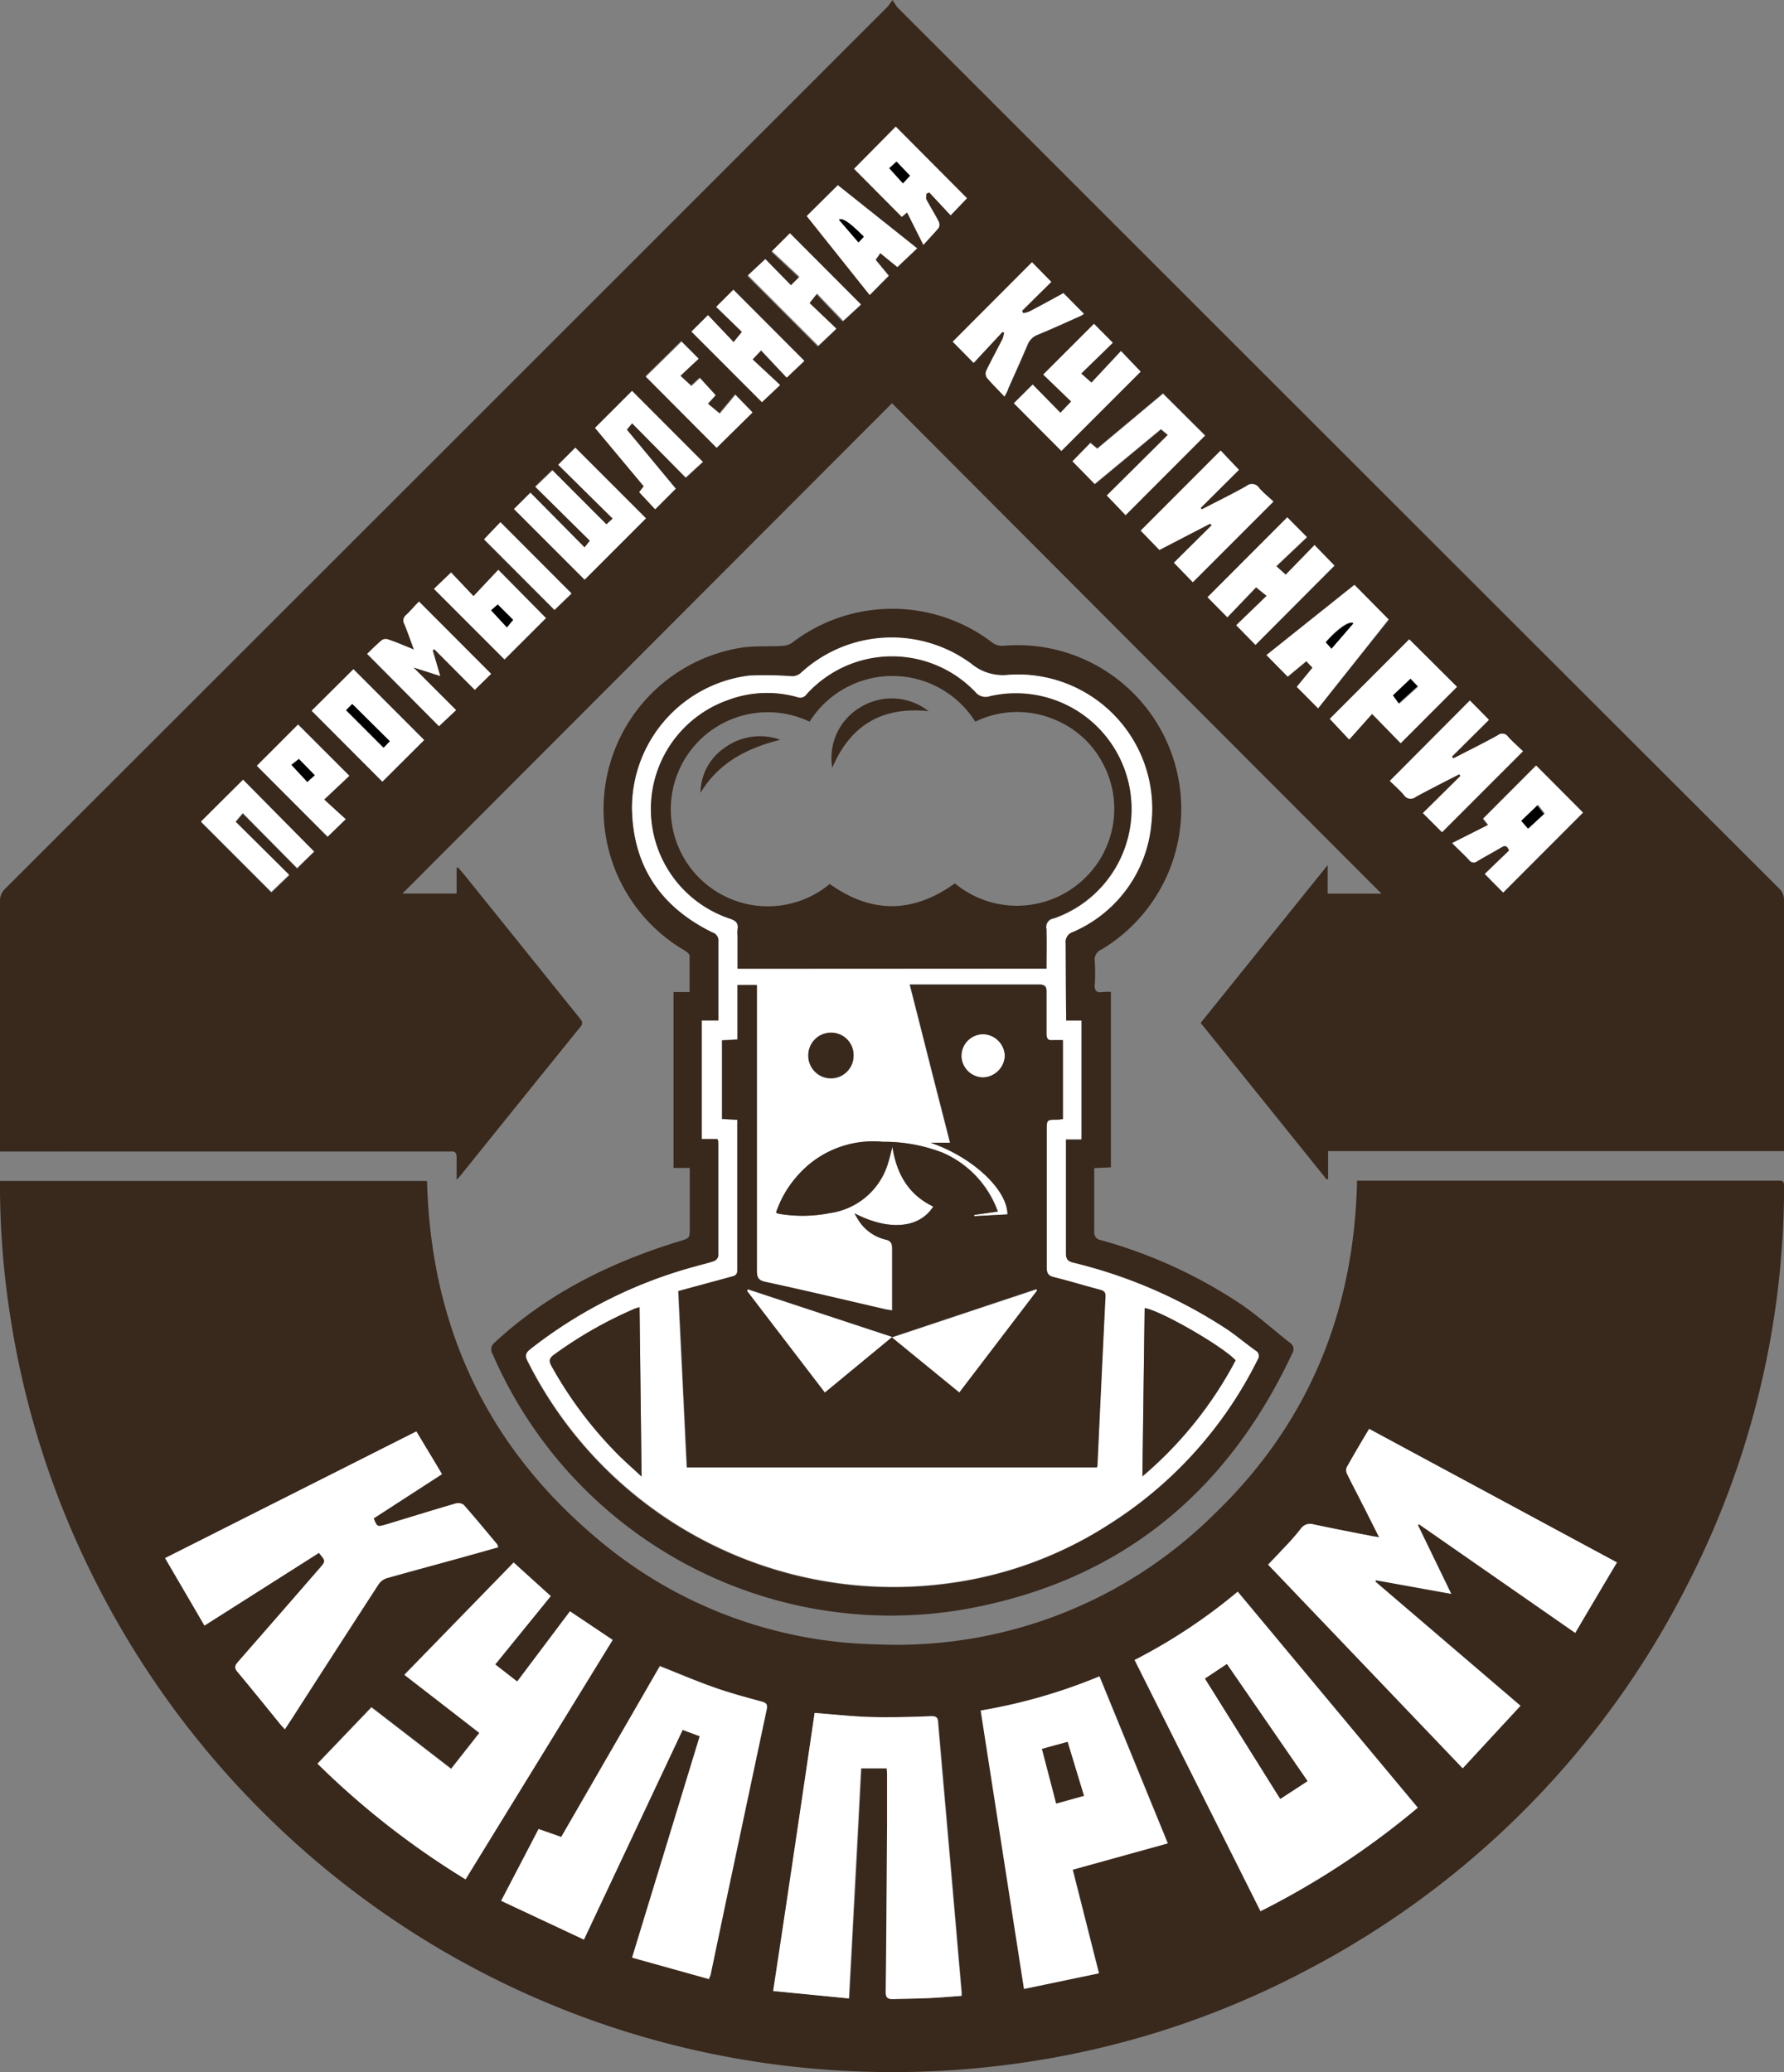 <?xml version="1.0" encoding="UTF-8"?> <svg xmlns="http://www.w3.org/2000/svg" viewBox="0 0 208.88 242.57"><rect x="0" y="0" width="208.88" height="242.57" fill="#808080" stroke="none"/><defs><style>.cls-1{fill:#39281c;}.cls-2{fill:#fff;}</style></defs><g id="Слой_2" data-name="Слой 2"><g id="Graphic_Elements" data-name="Graphic Elements"><path class="cls-1" d="M0,134.78v-1.06q0-14.11,0-28.23a1.87,1.87,0,0,1,.59-1.44Q52.24,52.47,103.86.85c.18-.19.32-.41.65-.85a6.06,6.06,0,0,0,.58.88Q156.69,52.47,208.3,104a1.76,1.76,0,0,1,.58,1.36q0,14.2,0,28.39v1H155.5V138l-.16.08-14.76-18.34,14.87-18.47v3.34h6.3q-28.63-28.66-57.31-57.41L47.12,104.6h6.34v-3l.17-.06.78.92,13.43,16.69c.27.33.51.58.12,1.05q-7.06,8.73-14.09,17.47c-.07.1-.17.18-.41.44,0-1,0-1.82,0-2.63,0-.49-.14-.73-.66-.68-.34,0-.68,0-1,0H0ZM69.07,63.3l-.62.77-6.34-6.41-1.92,1.91,8.27,8.27,7.18-7.18-8.27-8.27-2,2,6.38,6.3-.74.68L64.65,55l-2,1.93ZM170.86,90.63l.16.2-4.42,4.35,2.24,2.24,9.48-9.48c-.55-.52-1.17-1.07-1.74-1.68a.81.81,0,0,0-1.19-.2c-1.45.8-2.94,1.55-4.42,2.31-.27.15-.55.28-.83.41l-.14-.21,4.33-4.28L172.1,82l-9.37,9.39c.52.51,1.13,1,1.65,1.65a.93.93,0,0,0,1.38.22C167.44,92.37,169.15,91.51,170.86,90.63ZM141.69,61.3l.18.17c-1.51,1.49-3,3-4.42,4.38l2.21,2.28,9.44-9.44c-.53-.5-1.15-1-1.66-1.57a1,1,0,0,0-1.51-.24c-1.71,1-3.48,1.82-5.22,2.73l-.13-.17L145.06,55l-2.14-2.23-9.36,9.37,2.19,2.26ZM176,104.48l9.31-9.32-5.49-5.51-6.2,6.21.59.74L170,98.72c.77.73,1.43,1.32,2,2a.64.64,0,0,0,.94.12c.93-.56,1.9-1.07,2.84-1.63.4-.23.66-.23.88.39l-2.84,2.73C174.57,103.08,175.31,103.83,176,104.48ZM150.72,60.56l-9.34,9.38,2.32,2.35,3.36-3.51,1.24,1-3.56,3.44,2.25,2.3,9.25-9.26-2.33-2.4-3.37,3.47-1.11-1,3.59-3.4ZM128.09,37.91l-5.94,5.92L125.42,47l-1.26,1.34L120.91,45l-2.2,2.19,5.56,5.58,9.28-9.28-2.3-2.41c-1.15,1.24-2.32,2.48-3.46,3.7l-1.2-1.07,3.7-3.6ZM125.57,54l2.61,2.71,7.75-6.42.81.68L129.59,58l2.2,2.24,9.3-9.31-4.92-4.9-7.7,6.44-.8-.67Zm28.76,28.94,8.29-10.4-4-4.05-10.3,8.22,2.48,2.52,2.18-1.81.73.77-1.84,2.24ZM117.61,46.42c.22-.43.36-.68.47-.93.75-1.69,1.51-3.37,2.23-5.06a2.06,2.06,0,0,1,1.2-1.22c1.68-.69,3.33-1.45,5-2.19a2.75,2.75,0,0,0,.42-.26l-2.39-2.42c-1.33.72-2.67,1.45-4,2.16a3.31,3.31,0,0,1-.72.19l-.13-.29L123.09,33l-2.26-2.31L111.55,40,114,42.48l3.4-3.63.2.1a4,4,0,0,1-.18.7c-.63,1.25-1.31,2.49-1.92,3.75a.93.93,0,0,0,.06.8C116.15,44.93,116.84,45.61,117.61,46.42ZM165,74.84l-9.3,9.31,2.27,2.42,2.68-3L164,87l6.59-6.58ZM50.66,76.13l.19-.15,4.74,4.78,1.91-1.87-8.44-8.46c-.48.5-1,1.07-1.52,1.58a.8.8,0,0,0-.21,1.08c.39.91.71,1.86,1.12,3-1.13-.45-2.07-.84-3-1.18a.9.9,0,0,0-.76.06c-.65.55-1.25,1.16-1.72,1.61L51.39,85l2-1.88-5-5,3.14,1ZM100,19.76l5.56,5.58.62-.52,1.91,3.8c.68-.73,1.26-1.32,1.79-2a.82.82,0,0,0,0-.72c-.45-.88-1-1.72-1.44-2.59-.09-.18,0-.46,0-.69l.34-.14,2.5,2.68,1.91-2-8.33-8.37ZM36.49,83.2l8.28,8.3,4.89-4.87-8.28-8.29ZM89.61,30.33l-2.1,2,8.24,8.25,2.11-2-3.15-3,.89-1.12c1.1,1.15,2.13,2.24,3.06,3.2l2.08-1.91-8.32-8.34-2.1,2.09,3.22,3-1,1ZM36.78,99.69l-8.3-8.33-4.93,4.9,8.23,8.23,2.09-2-6.28-6.23.85-1,6.36,6.43ZM86.87,38.85l-1,1.22-3-3.16-1.93,1.92,8.25,8.26,2.12-2-3.22-3,1-1.06,3,3.19,2.06-1.93-8.31-8.33-2,2ZM69.67,50.09l5.74,6.85-.53.69,1.86,2,2.41-2.41-5.73-6.91.62-.75,6.29,6.36,2-1.84L74,45.76ZM98.1,21.68l-3.61,3.61,7.37,9.24,2.23-2.25-1.54-1.87.55-.78,2,1.63,2.31-2.19Zm-68,68,8.26,8.29,2.11-2.05-2.52-2.3,2.95-2.78-6-6ZM55.44,69.79,52.82,67l-2,1.92,8.26,8.26,4.85-4.84-5.58-5.65ZM83.91,52.42l4.15-4.22-2-2.06-1.83,2.2-1.4-1.16.91-1-1.83-2-1,.93-1.3-1.2,2.14-2-2-2c-1.38,1.37-2.8,2.77-4.18,4.12Zm-19,19,2-1.89-8.32-8.34-1.91,2Z"></path><path class="cls-1" d="M0,138.25H50c.43,16.7,6.76,30.64,19.47,41.48a52.16,52.16,0,0,0,33.19,12.76,52.77,52.77,0,0,0,39.55-15.28c11-10.59,16.36-23.7,16.68-39h49c1,0,1,0,1,1a102.31,102.31,0,0,1-11.28,46.22,103.73,103.73,0,0,1-44.69,45.24,102,102,0,0,1-29.78,10.24,105.52,105.52,0,0,1-26.62,1.35,104,104,0,0,1-64.59-29,104.48,104.48,0,0,1-21-28.64A103,103,0,0,1,1.33,154.9,100.55,100.55,0,0,1,0,139.5C0,139.11,0,138.72,0,138.25Zm189.3,44.65-29-15.63c-.92,1.55-1.8,3-2.64,4.52a1,1,0,0,0,.07.78c.53,1.1,1.11,2.18,1.66,3.27.68,1.33,1.35,2.67,2.08,4.12-.32-.05-.5-.07-.67-.11-2.33-.46-4.65-.91-7-1.4a1.33,1.33,0,0,0-1.53.54,29.1,29.1,0,0,1-2,2.27c-.58.63-1.18,1.24-1.8,1.9L171.26,207l6.79-7.32-17-14.54.09-.15,8.8,1.59-3.9-8.05.14-.09,18.28,12.71C186.07,188.37,187.67,185.67,189.32,182.9Zm-56.47,11.42,14.75,29.41A95,95,0,0,0,166,211.61l-21.09-25.26A65,65,0,0,1,132.85,194.32Zm-50.92,8.93c-2.64,8.66-5.25,17.2-7.9,25.88l9,2.51c.1-.32.19-.51.23-.7l1.65-7.87q2.44-11.49,4.88-23c.12-.57,0-.76-.59-.91-1.91-.52-3.82-1-5.68-1.7-2.08-.73-4.11-1.61-6.24-2.45l-11.55,20-2.65-.93-4.38,8.4,9.69,4.54,11.54-24.55ZM60.14,182.91,47.35,196c3,2.3,5.85,4.52,8.78,6.8l-3.31,4.21-9.33-7.2-6.31,6.59A95.56,95.56,0,0,0,54.51,220L71.7,192l-5-3.35-6.18,8.22-2.57-2,6.5-8Zm35.24,17.61c-1.59,10.82-3.19,21.62-4.8,32.55l8.87.87c.48-9.14,1-18.05,1.42-26.94h3a6.73,6.73,0,0,1,.05.7c0,2,0,4,0,5.94,0,6.51-.08,13-.16,19.54,0,.67.23.87.85.84,1.41-.05,2.81-.05,4.22-.12s2.53-.17,3.8-.26c0-.2,0-.3,0-.4q-.63-7.2-1.25-14.4c-.5-5.74-1-11.47-1.5-17.2,0-.63-.24-.76-.84-.74-2.35.07-4.69.16-7,.1C99.82,200.94,97.67,200.69,95.38,200.52Zm-37-19.4c-.08-.15-.1-.22-.14-.28-1.31-1.56-2.6-3.13-3.94-4.65a1.1,1.1,0,0,0-.93-.17c-2.75.8-5.48,1.65-8.22,2.48-1,.3-1,.31-1.4-.73l8-5.18c-1-1.7-2-3.33-3-5L19.33,182.41c1.56,2.68,3.07,5.25,4.61,7.9l13.4-8.51c.8.95.81,1,.09,1.79q-4.78,5.52-9.59,11c-.35.41-.41.68-.05,1.12,1.59,1.9,3.14,3.83,4.7,5.74.26.31.54.6.86,1l.75-1.13q5.1-7.92,10.21-15.82a1.9,1.9,0,0,1,.93-.73c3.51-1,7-1.94,10.54-2.91Zm67.25,37.75,11.13-3.09-8-19.55a64.15,64.15,0,0,1-13.9,4l5.07,32.59,8.77-1.83Z"></path><path class="cls-1" d="M130.07,116.11v20.54l-1.95.09v1.65c0,1.93,0,3.86,0,5.78a.89.89,0,0,0,.77,1,56.78,56.78,0,0,1,16.55,7.6c1.94,1.35,3.71,2.94,5.57,4.4a.89.89,0,0,1,.29,1.26c-7.7,16.48-20.38,26.75-38.33,29.95a50.82,50.82,0,0,1-55.3-29.89,1,1,0,0,1,.26-1.34c6.23-5.78,13.64-9.41,21.69-11.87,1.14-.35,1.14-.34,1.14-1.56v-7H78.86V116.13h1.88c0-1.49,0-2.87,0-4.24,0-.22-.34-.48-.59-.63a19.15,19.15,0,0,1,6.71-35.45c1.56-.22,3.17-.11,4.75-.2a2.16,2.16,0,0,0,1.12-.36,19.3,19.3,0,0,1,23.49,0,1.88,1.88,0,0,0,1.2.35,19.17,19.17,0,0,1,11.53,35.56,1.27,1.27,0,0,0-.77,1.35,20.72,20.72,0,0,1,0,2.73c-.06.76.24,1,.93.89A8,8,0,0,1,130.07,116.11ZM84,133.32a2.08,2.08,0,0,1,.1.35c0,4.46,0,8.92,0,13.38a.85.85,0,0,1-.49.61c-.71.25-1.45.41-2.18.62A54.15,54.15,0,0,0,62.06,158c-.5.41-.64.7-.32,1.34a47.92,47.92,0,0,0,48.76,26.11,45.78,45.78,0,0,0,19.58-7.13,48,48,0,0,0,17.16-19.15.69.69,0,0,0-.25-1c-1-.76-2-1.58-3.06-2.3a57.2,57.2,0,0,0-18.3-8c-.63-.16-.87-.4-.86-1.09,0-4.14,0-8.28,0-12.43,0-.28,0-.55,0-.93h1.82V119.45h-1.79c0-.28,0-.48,0-.68,0-2.79,0-5.58-.06-8.37a1.22,1.22,0,0,1,.85-1.33,15.29,15.29,0,0,0,9.19-12.68A15.71,15.71,0,0,0,118.05,79a5.76,5.76,0,0,1-4.31-1.25,15.69,15.69,0,0,0-20,1.06,1.59,1.59,0,0,1-1,.38,43.5,43.5,0,0,0-5-.08A15.63,15.63,0,0,0,74,94.51c.07,6.79,3.31,11.67,9.41,14.63a1,1,0,0,1,.71,1.09c0,2.45,0,4.9,0,7.35v1.89H82.18v13.85Z"></path><path class="cls-2" d="M69.07,63.3,62.69,57l2-1.93L71,61.39l.74-.68-6.38-6.3,2-2,8.27,8.27-7.18,7.18-8.27-8.27,1.92-1.91,6.34,6.41Z"></path><path class="cls-2" d="M170.86,90.63c-1.71.88-3.42,1.74-5.1,2.66a.93.93,0,0,1-1.38-.22c-.52-.61-1.13-1.14-1.65-1.65L172.1,82l2.23,2.26L170,88.57l.14.21c.28-.13.56-.26.83-.41,1.48-.76,3-1.51,4.42-2.31a.81.81,0,0,1,1.19.2c.57.61,1.19,1.16,1.74,1.68l-9.48,9.48-2.24-2.24L171,90.83Z"></path><path class="cls-2" d="M141.69,61.3l-5.94,3.07-2.19-2.26,9.36-9.37L145.06,55l-4.48,4.47.13.17c1.74-.91,3.51-1.77,5.22-2.73a1,1,0,0,1,1.51.24c.51.58,1.13,1.07,1.66,1.57l-9.44,9.44-2.21-2.28c1.4-1.4,2.91-2.89,4.42-4.38Z"></path><path class="cls-2" d="M176,104.48c-.64-.65-1.38-1.4-2.14-2.19l2.84-2.73c-.22-.62-.48-.62-.88-.39-.94.56-1.91,1.07-2.84,1.63a.64.64,0,0,1-.94-.12c-.61-.64-1.27-1.23-2-2l4.21-2.12-.59-.74,6.2-6.21,5.49,5.51Zm3-7.52,1.87-1.75-.78-1-1.88,1.8Z"></path><path class="cls-2" d="M150.72,60.56l2.3,2.31-3.59,3.4,1.11,1,3.37-3.47,2.33,2.4L147,75.48l-2.25-2.3,3.56-3.44-1.24-1-3.36,3.51-2.32-2.35Z"></path><path class="cls-2" d="M128.09,37.91l2.2,2.22-3.7,3.6,1.2,1.07c1.14-1.22,2.31-2.46,3.46-3.7l2.3,2.41-9.28,9.28-5.56-5.58,2.2-2.19,3.25,3.3L125.42,47l-3.27-3.15Z"></path><path class="cls-2" d="M125.57,54l2.1-2.13.8.67,7.7-6.44,4.92,4.9-9.3,9.31L129.59,58l7.15-7.1-.81-.68-7.75,6.42Z"></path><path class="cls-2" d="M154.33,82.91l-2.5-2.51,1.84-2.24-.73-.77-2.18,1.81-2.48-2.52,10.3-8.22,4,4.05Zm1.57-7,2.56-3c-.49-.32-1.91.71-3.23,2.22Z"></path><path class="cls-2" d="M117.61,46.42c-.77-.81-1.46-1.49-2.08-2.22a.93.93,0,0,1-.06-.8c.61-1.26,1.29-2.5,1.92-3.75a4,4,0,0,0,.18-.7l-.2-.1L114,42.48,111.55,40l9.28-9.3L123.09,33l-3.43,3.37.13.29a3.31,3.31,0,0,0,.72-.19c1.36-.71,2.7-1.44,4-2.16l2.39,2.42a2.75,2.75,0,0,1-.42.26c-1.67.74-3.32,1.5-5,2.19a2.06,2.06,0,0,0-1.2,1.22c-.72,1.69-1.48,3.37-2.23,5.06C118,45.74,117.83,46,117.61,46.42Z"></path><path class="cls-2" d="M165,74.84l5.59,5.56L164,87l-3.35-3.43-2.68,3-2.27-2.42Zm.17,4.62-2,2,.67.93,2.21-2Z"></path><path class="cls-2" d="M50.66,76.13l.88,3-3.14-1,5,5-2,1.88L43,76.53c.47-.45,1.07-1.06,1.72-1.61a.9.9,0,0,1,.76-.06c1,.34,1.89.73,3,1.18-.41-1.09-.73-2-1.12-3A.8.8,0,0,1,47.54,72c.55-.51,1-1.08,1.52-1.58l8.44,8.46-1.91,1.87L50.85,76Z"></path><path class="cls-2" d="M100,19.76l4.89-4.92,8.33,8.37-1.91,2-2.5-2.68-.34.14c0,.23-.08.51,0,.69.46.87,1,1.71,1.44,2.59a.82.82,0,0,1,0,.72c-.53.64-1.11,1.23-1.79,2l-1.91-3.8-.62.52Zm6.54.81L105,18.92l-.85.77,1.6,1.77Z"></path><path class="cls-2" d="M36.49,83.2l4.89-4.86,8.28,8.29L44.77,91.5Zm4-.06,4.38,4.38.73-.75-4.4-4.36Z"></path><path class="cls-2" d="M89.61,30.33l3,3.06,1-1-3.22-3,2.1-2.09,8.32,8.34-2.08,1.91c-.93-1-2-2.05-3.06-3.2l-.89,1.12,3.15,3-2.11,2-8.24-8.25Z"></path><path class="cls-2" d="M36.78,99.69l-2,1.91-6.36-6.43-.85,1,6.28,6.23-2.09,2-8.23-8.23,4.93-4.9Z"></path><path class="cls-2" d="M86.87,38.85l-3-2.94,2-2,8.31,8.33L92.12,44.2l-3-3.19-1,1.06,3.22,3-2.12,2-8.25-8.26,1.93-1.92,3,3.16Z"></path><path class="cls-2" d="M69.67,50.09,74,45.76l8.28,8.3-2,1.84L74,49.54l-.62.75,5.73,6.91-2.41,2.41-1.86-2,.53-.69Z"></path><path class="cls-2" d="M98.1,21.68l9.27,7.39-2.31,2.19-2-1.63-.55.78,1.54,1.87-2.23,2.25-7.37-9.24Zm.12,4,2.3,2.66.62-.67C99.5,26.06,98.68,25.48,98.22,25.72Z"></path><path class="cls-2" d="M30.07,89.64l4.83-4.83,6,6-2.95,2.78,2.52,2.3-2.11,2.05Zm6.78,1.11L35,88.87l-.87.69,1.86,2Z"></path><path class="cls-2" d="M55.44,69.79l2.9-3.08,5.58,5.65L59.07,77.2l-8.26-8.26,2-1.92Zm4.64,2.77-1.8-1.79-.78.68,1.85,2Z"></path><path class="cls-2" d="M83.91,52.42,75.62,44.1C77,42.75,78.42,41.35,79.8,40l2,2-2.14,2,1.3,1.2,1-.93,1.83,2-.91,1,1.4,1.16,1.83-2.2,2,2.06Z"></path><path class="cls-2" d="M64.93,71.39l-8.25-8.27,1.91-2,8.32,8.34Z"></path><path class="cls-2" d="M189.32,182.9c-1.65,2.77-3.25,5.47-4.89,8.25l-18.28-12.71-.14.09,3.9,8.05-8.8-1.59-.09.15,17,14.54L171.26,207l-22.78-23.84c.62-.66,1.22-1.27,1.8-1.9a29.1,29.1,0,0,0,2-2.27,1.33,1.33,0,0,1,1.53-.54c2.32.49,4.64.94,7,1.4.17,0,.35.06.67.11-.73-1.45-1.4-2.79-2.08-4.12-.55-1.09-1.13-2.17-1.66-3.27a1,1,0,0,1-.07-.78c.84-1.5,1.72-3,2.64-4.52Z"></path><path class="cls-2" d="M132.85,194.32a65,65,0,0,0,12.07-8L166,211.61a95,95,0,0,1-18.41,12.12Zm20.24,14.18c-3.18-4.61-6.29-9.14-9.44-13.7l-2.56,1.7c2.95,4.73,5.87,9.39,8.81,14.08Z"></path><path class="cls-2" d="M81.93,203.25l-2-.74L68.37,227.06l-9.69-4.54,4.38-8.4,2.65.93,11.55-20c2.13.84,4.16,1.72,6.24,2.45,1.86.66,3.77,1.18,5.68,1.7.54.15.71.34.59.91q-2.44,11.49-4.88,23l-1.65,7.87c0,.19-.13.38-.23.7l-9-2.51C76.68,220.45,79.29,211.91,81.93,203.25Z"></path><path class="cls-2" d="M60.14,182.91l4.35,3.93-6.5,8,2.57,2,6.18-8.22,5,3.35L54.51,220a95.56,95.56,0,0,1-17.33-13.53l6.31-6.59,9.33,7.2,3.31-4.21c-2.93-2.28-5.81-4.5-8.78-6.8Z"></path><path class="cls-2" d="M95.38,200.52c2.29.17,4.44.42,6.6.48,2.34.06,4.68,0,7-.1.6,0,.79.11.84.74.48,5.73,1,11.46,1.5,17.2q.63,7.2,1.25,14.4c0,.1,0,.2,0,.4-1.27.09-2.54.2-3.8.26s-2.81.07-4.22.12c-.62,0-.85-.17-.85-.84.08-6.51.11-13,.16-19.54,0-2,0-4,0-5.94a6.73,6.73,0,0,0-.05-.7h-3c-.47,8.89-.94,17.8-1.42,26.94l-8.87-.87C92.19,222.14,93.79,211.34,95.38,200.52Z"></path><path class="cls-2" d="M58.34,181.12l-2.56.72c-3.52,1-7,1.92-10.54,2.91a1.9,1.9,0,0,0-.93.73q-5.13,7.89-10.21,15.82l-.75,1.13c-.32-.35-.6-.64-.86-1-1.56-1.91-3.11-3.84-4.7-5.74-.36-.44-.3-.71.05-1.12q4.82-5.51,9.59-11c.72-.83.71-.84-.09-1.79l-13.4,8.51c-1.54-2.65-3.05-5.22-4.61-7.9l29.42-14.83c1,1.68,2,3.31,3,5l-8,5.18c.42,1,.42,1,1.4.73,2.74-.83,5.47-1.68,8.22-2.48a1.1,1.1,0,0,1,.93.17c1.34,1.52,2.63,3.09,3.94,4.65C58.24,180.9,58.26,181,58.34,181.12Z"></path><path class="cls-2" d="M125.59,218.87,128.66,231l-8.77,1.83-5.07-32.59a64.15,64.15,0,0,0,13.9-4l8,19.55ZM122,204.73l1.64,6.39,3.24-.9L125,203.91Z"></path><path class="cls-2" d="M84,133.32H82.18V119.47h1.94v-1.89c0-2.45,0-4.9,0-7.35a1,1,0,0,0-.71-1.09c-6.1-3-9.34-7.84-9.41-14.63A15.63,15.63,0,0,1,87.76,79.08a43.5,43.5,0,0,1,5,.08,1.59,1.59,0,0,0,1-.38,15.69,15.69,0,0,1,20-1.06A5.76,5.76,0,0,0,118.05,79a15.71,15.71,0,0,1,16.76,17.42,15.29,15.29,0,0,1-9.19,12.68,1.22,1.22,0,0,0-.85,1.33c0,2.79,0,5.58.06,8.37,0,.2,0,.4,0,.68h1.79v13.88h-1.82c0,.38,0,.65,0,.93,0,4.15,0,8.29,0,12.43,0,.69.23.93.86,1.09a57.2,57.2,0,0,1,18.3,8c1,.72,2,1.54,3.06,2.3a.69.69,0,0,1,.25,1,48,48,0,0,1-17.16,19.15,45.78,45.78,0,0,1-19.58,7.13,47.92,47.92,0,0,1-48.76-26.11c-.32-.64-.18-.93.32-1.34a54.15,54.15,0,0,1,19.36-9.7c.73-.21,1.47-.37,2.18-.62a.85.85,0,0,0,.49-.61c0-4.46,0-8.92,0-13.38A2.08,2.08,0,0,0,84,133.32Zm25.26,7.92c-1.62,2.57-5.21,2.87-9.25.77a10.69,10.69,0,0,0,.59,1,5.16,5.16,0,0,0,3,2.06c.7.17.83.5.82,1.13,0,2.09,0,4.17,0,6.26v.92l-.86-.15c-4.67-1.08-9.34-2.18-14-3.2-.81-.18-1-.49-1-1.29q0-16.18,0-32.37v-1.09H86.32v6.38l-1.81.1V131l1.79.1a2.2,2.2,0,0,1,0,.33q0,8.64,0,17.28c0,.54-.27.64-.68.75l-6.23,1.69c.33,7,.66,13.81,1,20.64h48c0-.17.06-.29.07-.42q.47-9.79.93-19.59c0-.54-.24-.68-.65-.79-1.78-.49-3.55-1-5.35-1.46-.68-.17-.89-.45-.88-1.16,0-5.34,0-10.69,0-16,0-1.26,0-1.26,1.29-1.29l.61-.06v-9.26c-.43,0-.79,0-1.15,0-.58.06-.78-.15-.77-.74,0-1.62,0-3.23,0-4.85,0-.7-.18-.93-.91-.92-4.75,0-9.49,0-14.23,0h-.86c.81,3.16,1.58,6.2,2.35,9.25s1.57,6.12,2.37,9.27H109c4.85,1.67,8.92,5.47,9,8.39l-3.9.21v-.15l2.76-.39a11.87,11.87,0,0,0-6.47-6.9,19.07,19.07,0,0,0-7-1.27,11.73,11.73,0,0,0-10,4,12.32,12.32,0,0,0-2.49,4.3,3.48,3.48,0,0,0,.34.13,16.52,16.52,0,0,0,6-.09,8.3,8.3,0,0,0,6.57-5.28c.29-.76.45-1.56.72-2.52C105,137.44,106.39,139.87,109.27,141.24Zm13.26-27.85c0-1.61,0-3.12,0-4.62a1,1,0,0,1,.84-1.22,13.54,13.54,0,0,0-7.43-26,1.55,1.55,0,0,1-1.74-.49,13.48,13.48,0,0,0-19.77.26.89.89,0,0,1-1.07.31,13,13,0,0,0-8.08.33,13.52,13.52,0,0,0,.22,25.6c.71.24,1,.54.87,1.25a5.08,5.08,0,0,0,0,.78v3.82ZM75.12,172.85,74.88,153c-.31.1-.5.15-.68.23a48.83,48.83,0,0,0-9.34,5.34c-.56.41-.61.73-.28,1.33a47.2,47.2,0,0,0,7.82,10.39C73.22,171.13,74.1,171.9,75.12,172.85Zm58.64,0a45.75,45.75,0,0,0,10.91-13.58c-1.56-1.67-8.82-5.85-10.65-6.11C133.93,159.62,133.85,166.11,133.76,172.81ZM99.94,123.56a2.62,2.62,0,0,0-2.63-2.63,2.65,2.65,0,0,0-2.67,2.68,2.65,2.65,0,0,0,5.3,0Z"></path><path d="M178.9,97l-.79-.91,1.88-1.8.78,1Z"></path><path d="M155.9,75.94l-.67-.74c1.32-1.51,2.74-2.54,3.23-2.22Z"></path><path d="M165.14,79.46l.83.87-2.21,2-.67-.93Z"></path><path d="M106.55,20.57l-.84.89-1.6-1.77.85-.77Z"></path><path d="M40.54,83.14l.71-.73,4.4,4.36-.73.75Z"></path><path d="M98.22,25.72c.46-.24,1.28.34,2.92,2l-.62.67Z"></path><path d="M36.85,90.75l-.87.78-1.86-2,.87-.69Z"></path><path d="M60.08,72.56l-.73.88-1.85-2,.78-.68Z"></path><path class="cls-1" d="M153.09,208.5l-3.19,2.08c-2.94-4.69-5.86-9.35-8.81-14.08l2.56-1.7C146.8,199.36,149.91,203.89,153.09,208.5Z"></path><path class="cls-1" d="M122,204.73l3-.82,1.92,6.31-3.24.9Z"></path><path class="cls-1" d="M109.27,141.24c-2.88-1.37-4.3-3.8-4.79-7-.27,1-.43,1.76-.72,2.52A8.3,8.3,0,0,1,97.19,142a16.52,16.52,0,0,1-6,.09,3.48,3.48,0,0,1-.34-.13,12.32,12.32,0,0,1,2.49-4.3,11.73,11.73,0,0,1,10-4,19.07,19.07,0,0,1,7,1.27,11.87,11.87,0,0,1,6.47,6.9l-2.76.39v.15l3.9-.21c0-2.92-4.11-6.72-9-8.39h2.31c-.8-3.15-1.59-6.21-2.37-9.27s-1.54-6.09-2.35-9.25h.86c4.74,0,9.48,0,14.23,0,.73,0,.93.22.91.92,0,1.62,0,3.23,0,4.85,0,.59.19.8.77.74.36,0,.72,0,1.15,0V131l-.61.06c-1.29,0-1.29,0-1.29,1.29,0,5.34,0,10.69,0,16,0,.71.2,1,.88,1.16,1.8.44,3.57,1,5.35,1.46.41.11.68.25.65.79q-.48,9.8-.93,19.59c0,.13,0,.25-.07.42h-48c-.32-6.83-.65-13.69-1-20.64l6.23-1.69c.41-.11.68-.21.68-.75q0-8.64,0-17.28a2.2,2.2,0,0,0,0-.33l-1.79-.1V121.8l1.81-.1v-6.38h2.26v1.09q0,16.19,0,32.37c0,.8.21,1.11,1,1.29,4.68,1,9.35,2.12,14,3.2l.86.15v-.92c0-2.09,0-4.17,0-6.26,0-.63-.12-1-.82-1.13a5.16,5.16,0,0,1-3-2.06,10.69,10.69,0,0,1-.59-1C104.06,144.11,107.65,143.81,109.27,141.24Zm12.16,9.81-.11-.15-16.87,5.62,7.87,6.43Zm-17,5.46-16.86-5.6-.11.16L96.58,163Zm8.14-32.95a2.55,2.55,0,0,0,2.51,2.55,2.63,2.63,0,0,0,2.54-2.49,2.6,2.6,0,0,0-2.47-2.54A2.53,2.53,0,0,0,112.59,123.56Z"></path><path class="cls-1" d="M122.53,113.39H86.36v-3.82a5.08,5.08,0,0,1,0-.78c.11-.71-.16-1-.87-1.25a13.52,13.52,0,0,1-.22-25.6,13,13,0,0,1,8.08-.33.89.89,0,0,0,1.07-.31A13.48,13.48,0,0,1,114.19,81a1.55,1.55,0,0,0,1.74.49,13.54,13.54,0,0,1,7.43,26,1,1,0,0,0-.84,1.22C122.57,110.27,122.53,111.78,122.53,113.39Zm-10.75-10a11.39,11.39,0,0,0,15-.37A11.27,11.27,0,0,0,129,89.13a11.05,11.05,0,0,0-5.44-4.86,11.23,11.23,0,0,0-9.37.21,11.47,11.47,0,0,0-19.4,0,11.36,11.36,0,1,0,2.36,19Q104.45,108.7,111.78,103.42Z"></path><path class="cls-1" d="M75.12,172.85c-1-.95-1.9-1.72-2.72-2.53a47.2,47.2,0,0,1-7.82-10.39c-.33-.6-.28-.92.28-1.33a48.83,48.83,0,0,1,9.34-5.34c.18-.08.37-.13.68-.23Z"></path><path class="cls-1" d="M133.76,172.81c.09-6.7.17-13.19.26-19.69,1.83.26,9.09,4.44,10.65,6.11A45.75,45.75,0,0,1,133.76,172.81Z"></path><path class="cls-1" d="M99.94,123.56a2.65,2.65,0,0,1-5.3,0,2.65,2.65,0,0,1,2.67-2.68A2.62,2.62,0,0,1,99.94,123.56Z"></path><path class="cls-2" d="M121.43,151.05,112.32,163l-7.87-6.43,16.87-5.62Z"></path><path class="cls-2" d="M104.45,156.51,96.58,163l-9.1-11.88.11-.16Z"></path><path class="cls-2" d="M112.59,123.56a2.53,2.53,0,0,1,2.58-2.48,2.6,2.6,0,0,1,2.47,2.54,2.63,2.63,0,0,1-2.54,2.49A2.55,2.55,0,0,1,112.59,123.56Z"></path><path class="cls-1" d="M108.72,83.25c-5.44-.57-9.16,1.65-11.27,6.62a6.86,6.86,0,0,1,3.17-7A7,7,0,0,1,108.72,83.25Z"></path><path class="cls-1" d="M91.36,86.6c-4,1-7.23,2.72-9.34,6.21a6.43,6.43,0,0,1,2.85-5.29A7,7,0,0,1,91.36,86.6Z"></path></g></g></svg> 